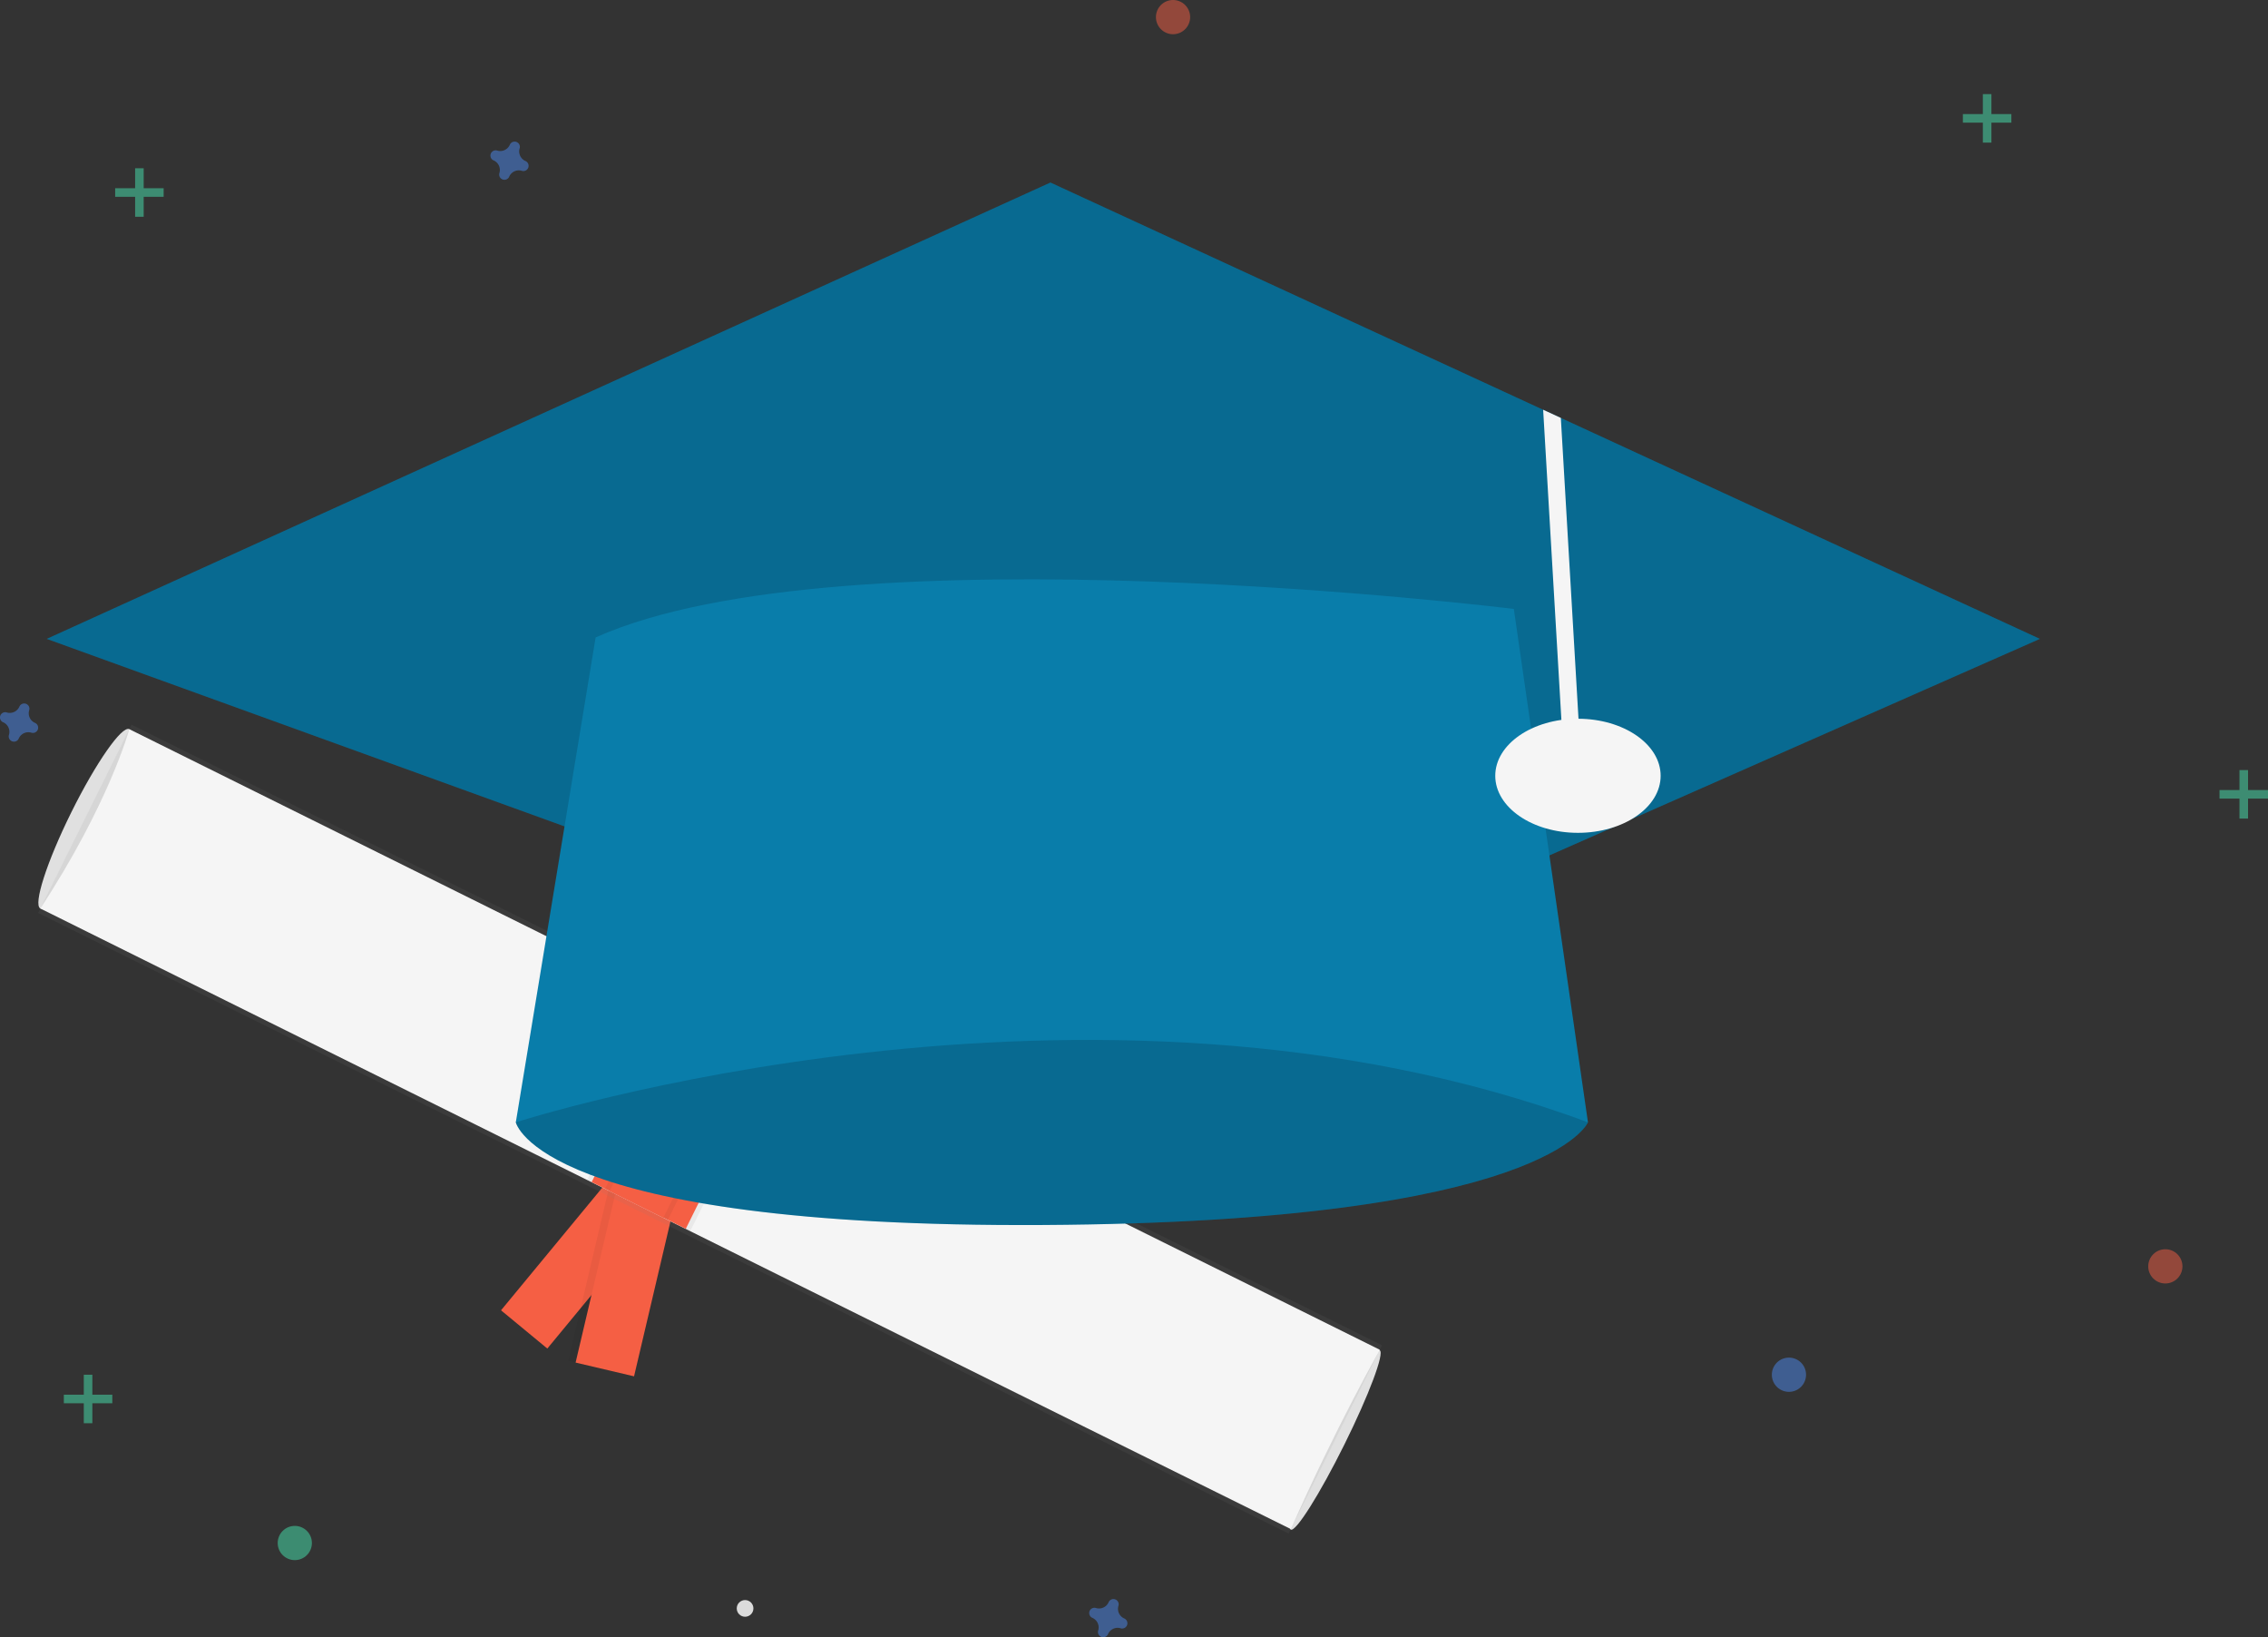<svg xmlns="http://www.w3.org/2000/svg" xmlns:xlink="http://www.w3.org/1999/xlink" width="295" height="212.902" viewBox="0 0 295 212.902"><rect x="0" y="0" width="295" height="212.902" fill="#333333" stroke="none"/><defs><style>.a{fill:#e0e0e0;}.b,.j{fill:#f55f44;}.c{opacity:0.05;}.d{fill:url(#a);}.e{fill:#f5f5f5;}.f{fill:#dbdbdb;}.g,.i,.j,.k{opacity:0.5;}.h,.k{fill:#47e6b1;}.i{fill:#4d8af0;}.l{fill:#097daa;}.m{opacity:0.15;}</style><linearGradient id="a" x1="-11.741" y1="5.084" x2="-11.741" y2="4.933" gradientUnits="objectBoundingBox"><stop offset="0" stop-color="gray" stop-opacity="0.251"/><stop offset="0.535" stop-color="gray" stop-opacity="0.122"/><stop offset="1" stop-color="gray" stop-opacity="0.102"/></linearGradient></defs><g transform="translate(-0.005)"><ellipse class="a" cx="13.016" cy="1.952" rx="13.016" ry="1.952" transform="translate(3.505 117.27) rotate(-63.611)"/><ellipse class="a" cx="13.016" cy="1.327" rx="13.016" ry="1.327" transform="translate(166.708 198.322) rotate(-63.611)"/><rect class="b" width="7.81" height="26.032" transform="translate(81.748 150.316) rotate(39.547)"/><rect class="c" width="8.787" height="26.032" transform="translate(82.477 178.974) rotate(-166.769)"/><rect class="b" width="7.81" height="26.032" transform="translate(82.477 178.974) rotate(-166.769)"/><rect class="d" width="27.334" height="181.576" transform="translate(4.965 118.72) rotate(-63.611)"/><path class="e" d="M379.072,522.655c-3.184-1.527-164.987-81.862-162.655-80.7,8.981-13.707,11.571-23.32,11.571-23.32l162.655,80.7S384.93,509.36,379.072,522.655Z" transform="translate(-211.164 -323.814)"/><rect class="c" width="14.969" height="26.032" transform="translate(87.949 130.109) rotate(26.389)"/><rect class="b" width="13.667" height="26.032" transform="translate(88.532 130.398) rotate(26.389)"/><rect class="c" width="9.111" height="26.032" transform="translate(90.281 131.266) rotate(26.389)"/><rect class="b" width="7.81" height="26.032" transform="translate(90.864 131.555) rotate(26.389)"/><circle class="f" cx="1.085" cy="1.085" r="1.085" transform="translate(95.833 208.068)"/><g class="g" transform="translate(8.309 178.768)"><rect class="h" width="1.113" height="6.305" transform="translate(2.596)"/><rect class="h" width="1.113" height="6.305" transform="translate(6.305 2.596) rotate(90)"/></g><g class="g" transform="translate(288.699 100.14)"><rect class="h" width="1.113" height="6.305" transform="translate(2.596)"/><rect class="h" width="1.113" height="6.305" transform="translate(6.305 2.596) rotate(90)"/></g><g class="g" transform="translate(14.985 21.882)"><rect class="h" width="1.113" height="6.305" transform="translate(2.596)"/><rect class="h" width="1.113" height="6.305" transform="translate(6.305 2.596) rotate(90)"/></g><g class="g" transform="translate(255.32 12.239)"><rect class="h" width="1.113" height="6.305" transform="translate(2.596)"/><rect class="h" width="1.113" height="6.305" transform="translate(6.305 2.596) rotate(90)"/></g><path class="i" d="M206.864,412.157a1.363,1.363,0,0,1-.759-1.647.655.655,0,0,0,.03-.151h0a.683.683,0,0,0-1.228-.453h0a.656.656,0,0,0-.076.134,1.363,1.363,0,0,1-1.647.759.654.654,0,0,0-.151-.03h0a.683.683,0,0,0-.453,1.228h0a.657.657,0,0,0,.134.076,1.363,1.363,0,0,1,.759,1.647.656.656,0,0,0-.03.151h0a.683.683,0,0,0,1.228.453h0a.656.656,0,0,0,.076-.134,1.363,1.363,0,0,1,1.647-.759.654.654,0,0,0,.151.03h0a.683.683,0,0,0,.453-1.228h0A.655.655,0,0,0,206.864,412.157Z" transform="translate(-202.303 -318.154)"/><path class="i" d="M378.864,215.157a1.363,1.363,0,0,1-.759-1.647.655.655,0,0,0,.03-.151h0a.683.683,0,0,0-1.228-.453h0a.654.654,0,0,0-.076.134,1.363,1.363,0,0,1-1.647.759.654.654,0,0,0-.151-.03h0a.683.683,0,0,0-.453,1.228h0a.655.655,0,0,0,.134.076,1.363,1.363,0,0,1,.759,1.647.654.654,0,0,0-.03.151h0a.683.683,0,0,0,1.228.453h0a.654.654,0,0,0,.076-.134,1.363,1.363,0,0,1,1.647-.759.654.654,0,0,0,.151.03h0a.683.683,0,0,0,.453-1.228h0A.657.657,0,0,0,378.864,215.157Z" transform="translate(-310.51 -194.218)"/><path class="i" d="M588.864,726.157a1.363,1.363,0,0,1-.759-1.647.65.65,0,0,0,.03-.151h0a.683.683,0,0,0-1.228-.453h0a.657.657,0,0,0-.076.134,1.363,1.363,0,0,1-1.647.759.651.651,0,0,0-.151-.03h0A.683.683,0,0,0,584.58,726h0a.654.654,0,0,0,.134.076,1.363,1.363,0,0,1,.759,1.647.655.655,0,0,0-.03.151h0a.683.683,0,0,0,1.228.453h0a.658.658,0,0,0,.076-.134,1.363,1.363,0,0,1,1.647-.76.651.651,0,0,0,.151.03h0a.683.683,0,0,0,.453-1.228h0A.657.657,0,0,0,588.864,726.157Z" transform="translate(-442.624 -515.695)"/><circle class="j" cx="2.225" cy="2.225" r="2.225" transform="translate(279.427 162.449)"/><circle class="i" cx="2.225" cy="2.225" r="2.225" transform="translate(230.47 176.542)"/><circle class="k" cx="2.225" cy="2.225" r="2.225" transform="translate(36.125 198.425)"/><circle class="j" cx="2.225" cy="2.225" r="2.225" transform="translate(150.358)"/><path class="l" d="M392.1,469.523l-8.9,13.352s2.967,13.723,68.614,13.352,70.839-13.352,70.839-13.352l-12.239-17.8-37.46-25.591Z" transform="translate(-316.103 -336.931)"/><path class="m" d="M392.1,469.523l-8.9,13.352s2.967,13.723,68.614,13.352,70.839-13.352,70.839-13.352l-12.239-17.8-37.46-25.591Z" transform="translate(-316.103 -336.931)"/><path class="l" d="M275.644,123.342,158.815,174.9,16.394,123.342,146.946,64l64.086,29.549,2.3,1.061Z" transform="translate(-10.311 -40.263)"/><path class="m" d="M275.644,123.342,158.815,174.9,16.394,123.342,146.946,64l64.086,29.549,2.3,1.061Z" transform="translate(-10.311 -40.263)"/><path class="e" d="M545.9,185.821l-2.225.133-2.489-42.285,2.3,1.061Z" transform="translate(-340.463 -90.385)"/><path class="l" d="M393.582,373.667,383.2,436.718s74.548-24.108,139.454,0l-9.643-66.76S425.849,359.2,393.582,373.667Z" transform="translate(-316.103 -290.774)"/><ellipse class="e" cx="10.756" cy="7.418" rx="10.756" ry="7.418" transform="translate(194.494 93.464)"/></g></svg>